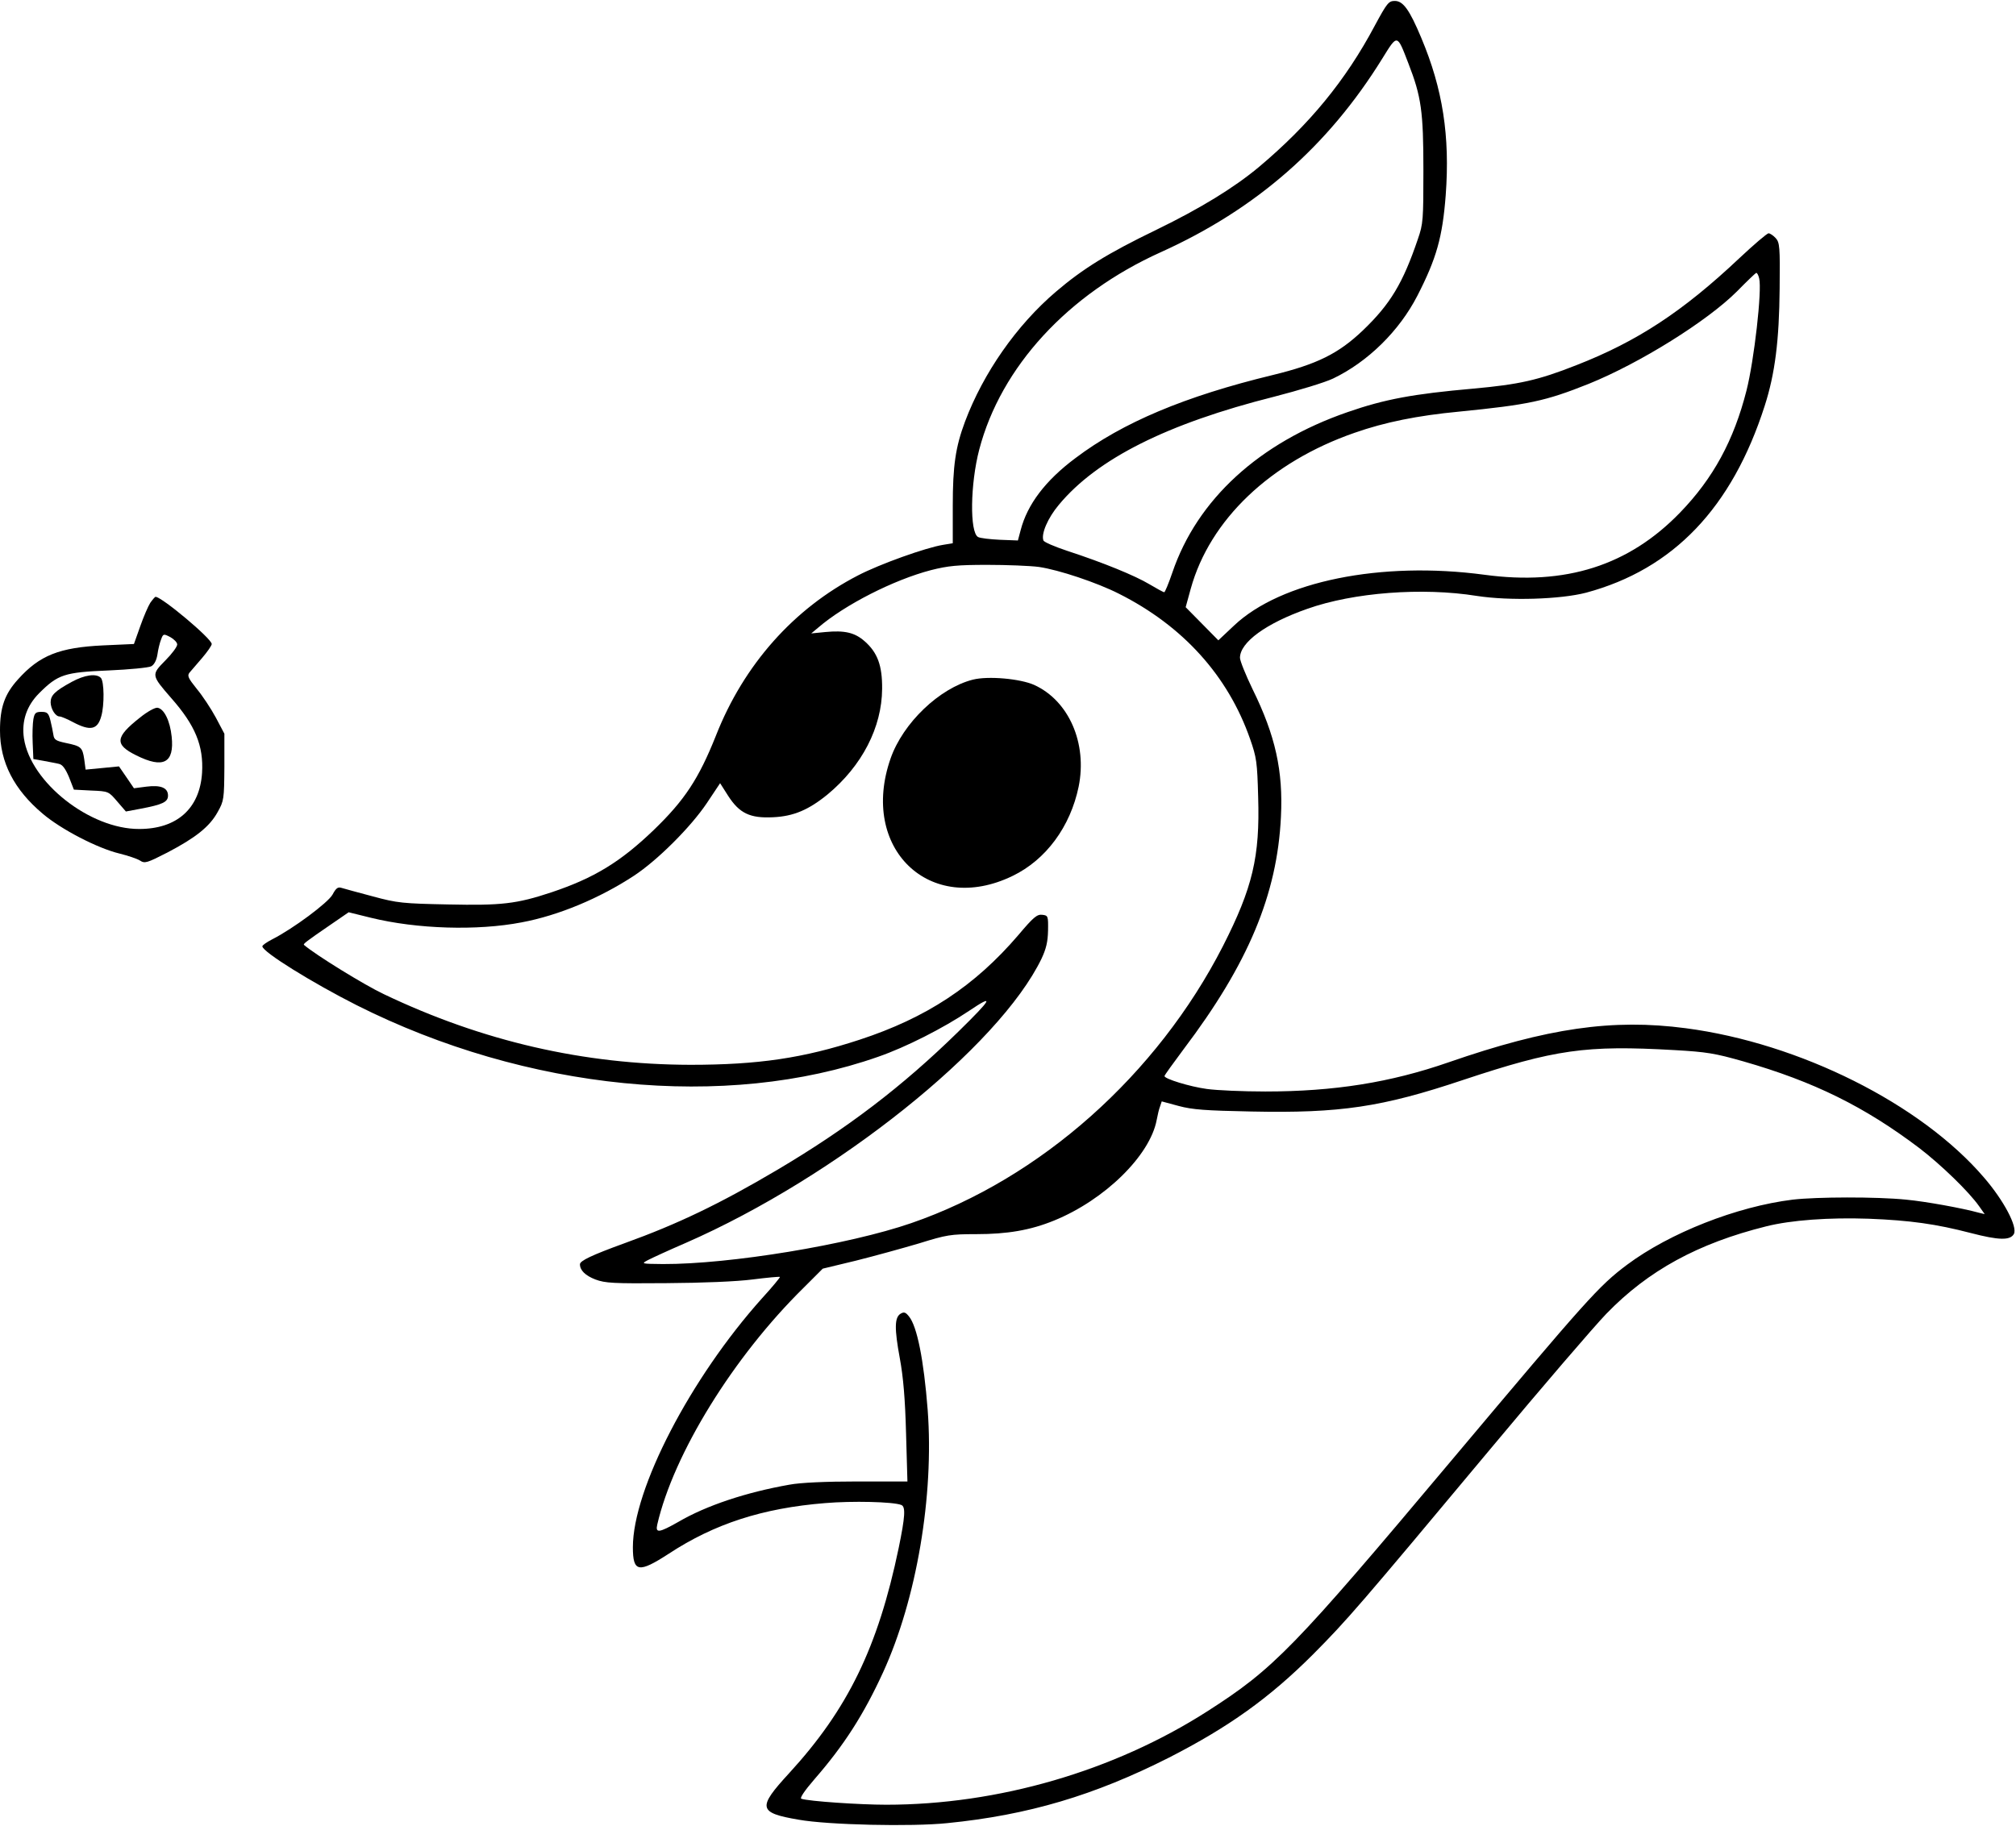 <?xml version="1.0" encoding="UTF-8" standalone="yes"?>
<svg version="1.0" xmlns="http://www.w3.org/2000/svg" width="231.523mm" height="209.803mm" viewBox="0 0 876 793" preserveAspectRatio="xMidYMid meet">
  <g transform="translate(0,793) scale(0.1,-0.1)" fill="#000000" stroke="none">
    <path d="M5974 7823 c-127 -239 -285 -431 -504 -615 -108 -90 -253 -179 -444
-272 -213 -103 -321 -170 -438 -270 -170 -145 -315 -352 -395 -565 -41 -110
-53 -191 -53 -365 l0 -163 -42 -7 c-75 -12 -276 -84 -370 -133 -279 -144 -496
-388 -617 -696 -75 -188 -136 -281 -272 -412 -143 -137 -257 -207 -442 -269
-153 -51 -219 -58 -450 -53 -197 4 -220 6 -327 35 -63 17 -124 33 -136 37 -16
5 -24 -1 -39 -29 -19 -35 -172 -149 -263 -195 -23 -12 -42 -25 -42 -30 0 -24
218 -159 410 -256 737 -371 1604 -457 2266 -224 121 42 282 124 394 199 113
76 102 55 -47 -91 -243 -238 -482 -420 -788 -601 -247 -146 -430 -234 -660
-317 -146 -53 -195 -77 -195 -92 0 -26 23 -49 67 -66 43 -16 77 -18 308 -16
159 1 305 7 375 16 63 8 117 13 119 11 2 -1 -33 -44 -78 -93 -311 -347 -561
-829 -561 -1082 0 -109 25 -113 156 -28 198 130 407 198 679 220 118 10 296 6
331 -8 20 -7 17 -51 -11 -187 -90 -432 -221 -701 -477 -980 -138 -150 -133
-171 42 -201 129 -23 492 -31 646 -15 352 35 640 121 964 285 258 132 435 258
626 449 147 148 199 208 769 891 225 270 452 534 505 589 182 188 398 306 695
380 108 27 272 39 445 33 180 -7 293 -23 443 -62 123 -32 172 -33 188 -4 16
31 -43 144 -130 245 -274 320 -801 584 -1296 649 -319 42 -600 1 -1030 -148
-253 -88 -498 -127 -797 -127 -97 0 -211 5 -254 11 -74 10 -184 44 -184 56 0
4 38 56 84 118 279 369 406 671 422 1009 10 199 -24 353 -123 554 -30 62 -55
124 -55 137 0 67 113 150 293 213 200 71 499 94 736 56 142 -22 364 -15 475
14 379 102 634 369 776 812 45 140 63 284 65 511 2 181 0 199 -17 218 -11 12
-25 21 -31 21 -7 0 -64 -49 -128 -109 -245 -231 -443 -361 -707 -464 -167 -66
-250 -84 -448 -102 -261 -23 -385 -46 -546 -102 -385 -133 -654 -380 -762
-698 -16 -47 -32 -85 -35 -85 -4 0 -33 16 -65 35 -62 37 -198 93 -357 145 -54
18 -101 38 -103 45 -11 28 19 98 67 155 166 200 471 353 936 470 105 27 221
62 256 79 150 72 287 206 366 360 83 162 109 254 123 437 19 257 -13 462 -106
683 -51 122 -79 161 -115 161 -27 0 -34 -9 -87 -107z m146 -165 c56 -144 65
-209 65 -463 0 -216 -1 -234 -24 -300 -65 -192 -120 -283 -239 -397 -106 -101
-199 -147 -392 -194 -380 -92 -652 -206 -857 -361 -130 -97 -209 -201 -238
-313 l-12 -45 -78 3 c-43 2 -86 7 -95 12 -37 20 -34 231 5 380 94 359 385 676
789 858 414 187 726 460 962 841 67 108 64 109 114 -21z m1524 -934 c13 -51
-22 -357 -55 -487 -55 -217 -145 -382 -288 -530 -223 -231 -498 -319 -851
-271 -449 60 -884 -28 -1088 -221 l-68 -64 -71 72 -71 72 22 80 c83 300 346
551 712 678 131 46 274 75 454 92 301 30 374 45 564 121 222 90 514 272 644
402 42 43 80 79 83 80 4 1 10 -10 13 -24z m-3130 -1254 c88 -13 252 -68 347
-116 279 -140 475 -357 571 -632 28 -80 31 -100 35 -252 8 -260 -24 -394 -153
-648 -286 -559 -792 -1010 -1354 -1204 -272 -94 -789 -179 -1079 -178 -94 1
-96 1 -66 17 17 9 91 43 165 75 653 286 1361 852 1546 1236 20 43 27 73 28
122 1 63 0 65 -25 68 -23 3 -39 -11 -104 -88 -190 -222 -400 -360 -690 -455
-244 -80 -440 -109 -735 -109 -463 1 -903 102 -1332 307 -85 40 -297 171 -347
214 -5 4 9 15 114 87 l80 55 97 -24 c200 -49 462 -57 654 -20 161 30 340 105
489 203 102 67 247 212 316 315 l58 87 35 -55 c49 -76 95 -98 195 -93 89 4
155 32 238 100 149 124 235 291 236 458 1 101 -20 158 -76 207 -43 38 -87 48
-171 40 l-61 -6 30 25 c116 100 329 208 490 250 75 19 116 23 245 23 85 0 186
-4 224 -9z m2761 -2100 c141 -8 177 -14 300 -49 307 -88 527 -197 765 -377 95
-73 215 -189 260 -253 l24 -34 -25 6 c-72 20 -232 49 -317 57 -130 13 -388 12
-492 0 -244 -30 -535 -145 -720 -283 -123 -92 -174 -150 -760 -847 -690 -822
-775 -909 -1064 -1094 -406 -260 -909 -406 -1395 -406 -115 0 -338 15 -369 26
-8 2 13 34 58 86 128 147 213 280 297 463 146 319 222 768 194 1141 -17 218
-46 363 -81 406 -15 19 -22 21 -37 12 -26 -16 -27 -64 -3 -194 15 -82 23 -175
27 -325 l6 -210 -219 0 c-136 0 -247 -5 -294 -14 -187 -33 -360 -90 -483 -162
-83 -47 -100 -50 -91 -11 71 307 330 728 636 1029 l83 83 145 35 c80 20 203
54 274 75 119 37 137 40 248 40 135 0 235 17 338 59 221 90 417 283 446 437 4
21 10 48 15 60 l7 21 74 -20 c60 -16 116 -20 316 -24 385 -8 567 19 919 137
400 133 533 152 918 130z"/>
    <path d="M4227 4980 c-145 -37 -303 -188 -357 -342 -137 -391 170 -686 530
-511 145 70 251 214 287 388 38 188 -42 373 -193 442 -60 27 -200 40 -267 23z"/>
    <path d="M653 5314 c-9 -14 -29 -60 -44 -103 l-27 -76 -133 -6 c-191 -9 -277
-43 -371 -148 -58 -64 -78 -122 -78 -222 0 -138 61 -257 186 -362 80 -68 238
-150 334 -173 36 -9 75 -22 88 -30 21 -14 30 -11 120 35 122 64 183 112 218
176 27 48 28 56 29 195 l0 145 -37 70 c-21 39 -58 95 -83 125 -37 46 -42 57
-32 70 7 8 32 37 55 64 23 27 42 54 42 61 0 23 -217 205 -244 205 -3 0 -13
-12 -23 -26z m117 -181 c0 -10 -23 -41 -52 -70 -61 -62 -61 -63 26 -163 105
-119 141 -208 134 -325 -10 -155 -109 -244 -273 -244 -214 -1 -472 202 -501
394 -11 75 12 142 66 196 82 82 110 91 301 99 91 4 174 12 186 18 13 7 23 26
27 51 3 22 10 51 16 66 9 25 11 25 40 10 16 -9 30 -23 30 -32z"/>
    <path d="M311 4970 c-73 -40 -91 -58 -91 -89 1 -29 21 -61 39 -61 7 0 33 -11
59 -25 74 -39 106 -33 122 26 14 47 13 152 -2 167 -20 20 -70 13 -127 -18z"/>
    <path d="M608 4815 c-108 -85 -111 -117 -16 -164 118 -59 166 -33 154 81 -7
69 -33 122 -62 126 -11 1 -44 -17 -76 -43z"/>
    <path d="M145 4808 c-3 -18 -5 -64 -3 -103 l3 -70 45 -8 c25 -5 55 -10 66 -13
15 -3 28 -20 44 -58 l21 -54 76 -4 c75 -3 75 -4 112 -47 l38 -44 64 12 c95 18
119 29 119 57 0 34 -31 47 -94 39 l-54 -7 -32 47 -33 48 -72 -7 -73 -7 -6 45
c-8 53 -14 57 -81 71 -42 9 -50 14 -53 35 -2 14 -8 42 -13 63 -8 32 -14 37
-39 37 -25 0 -30 -5 -35 -32z"/>
  </g>
</svg>